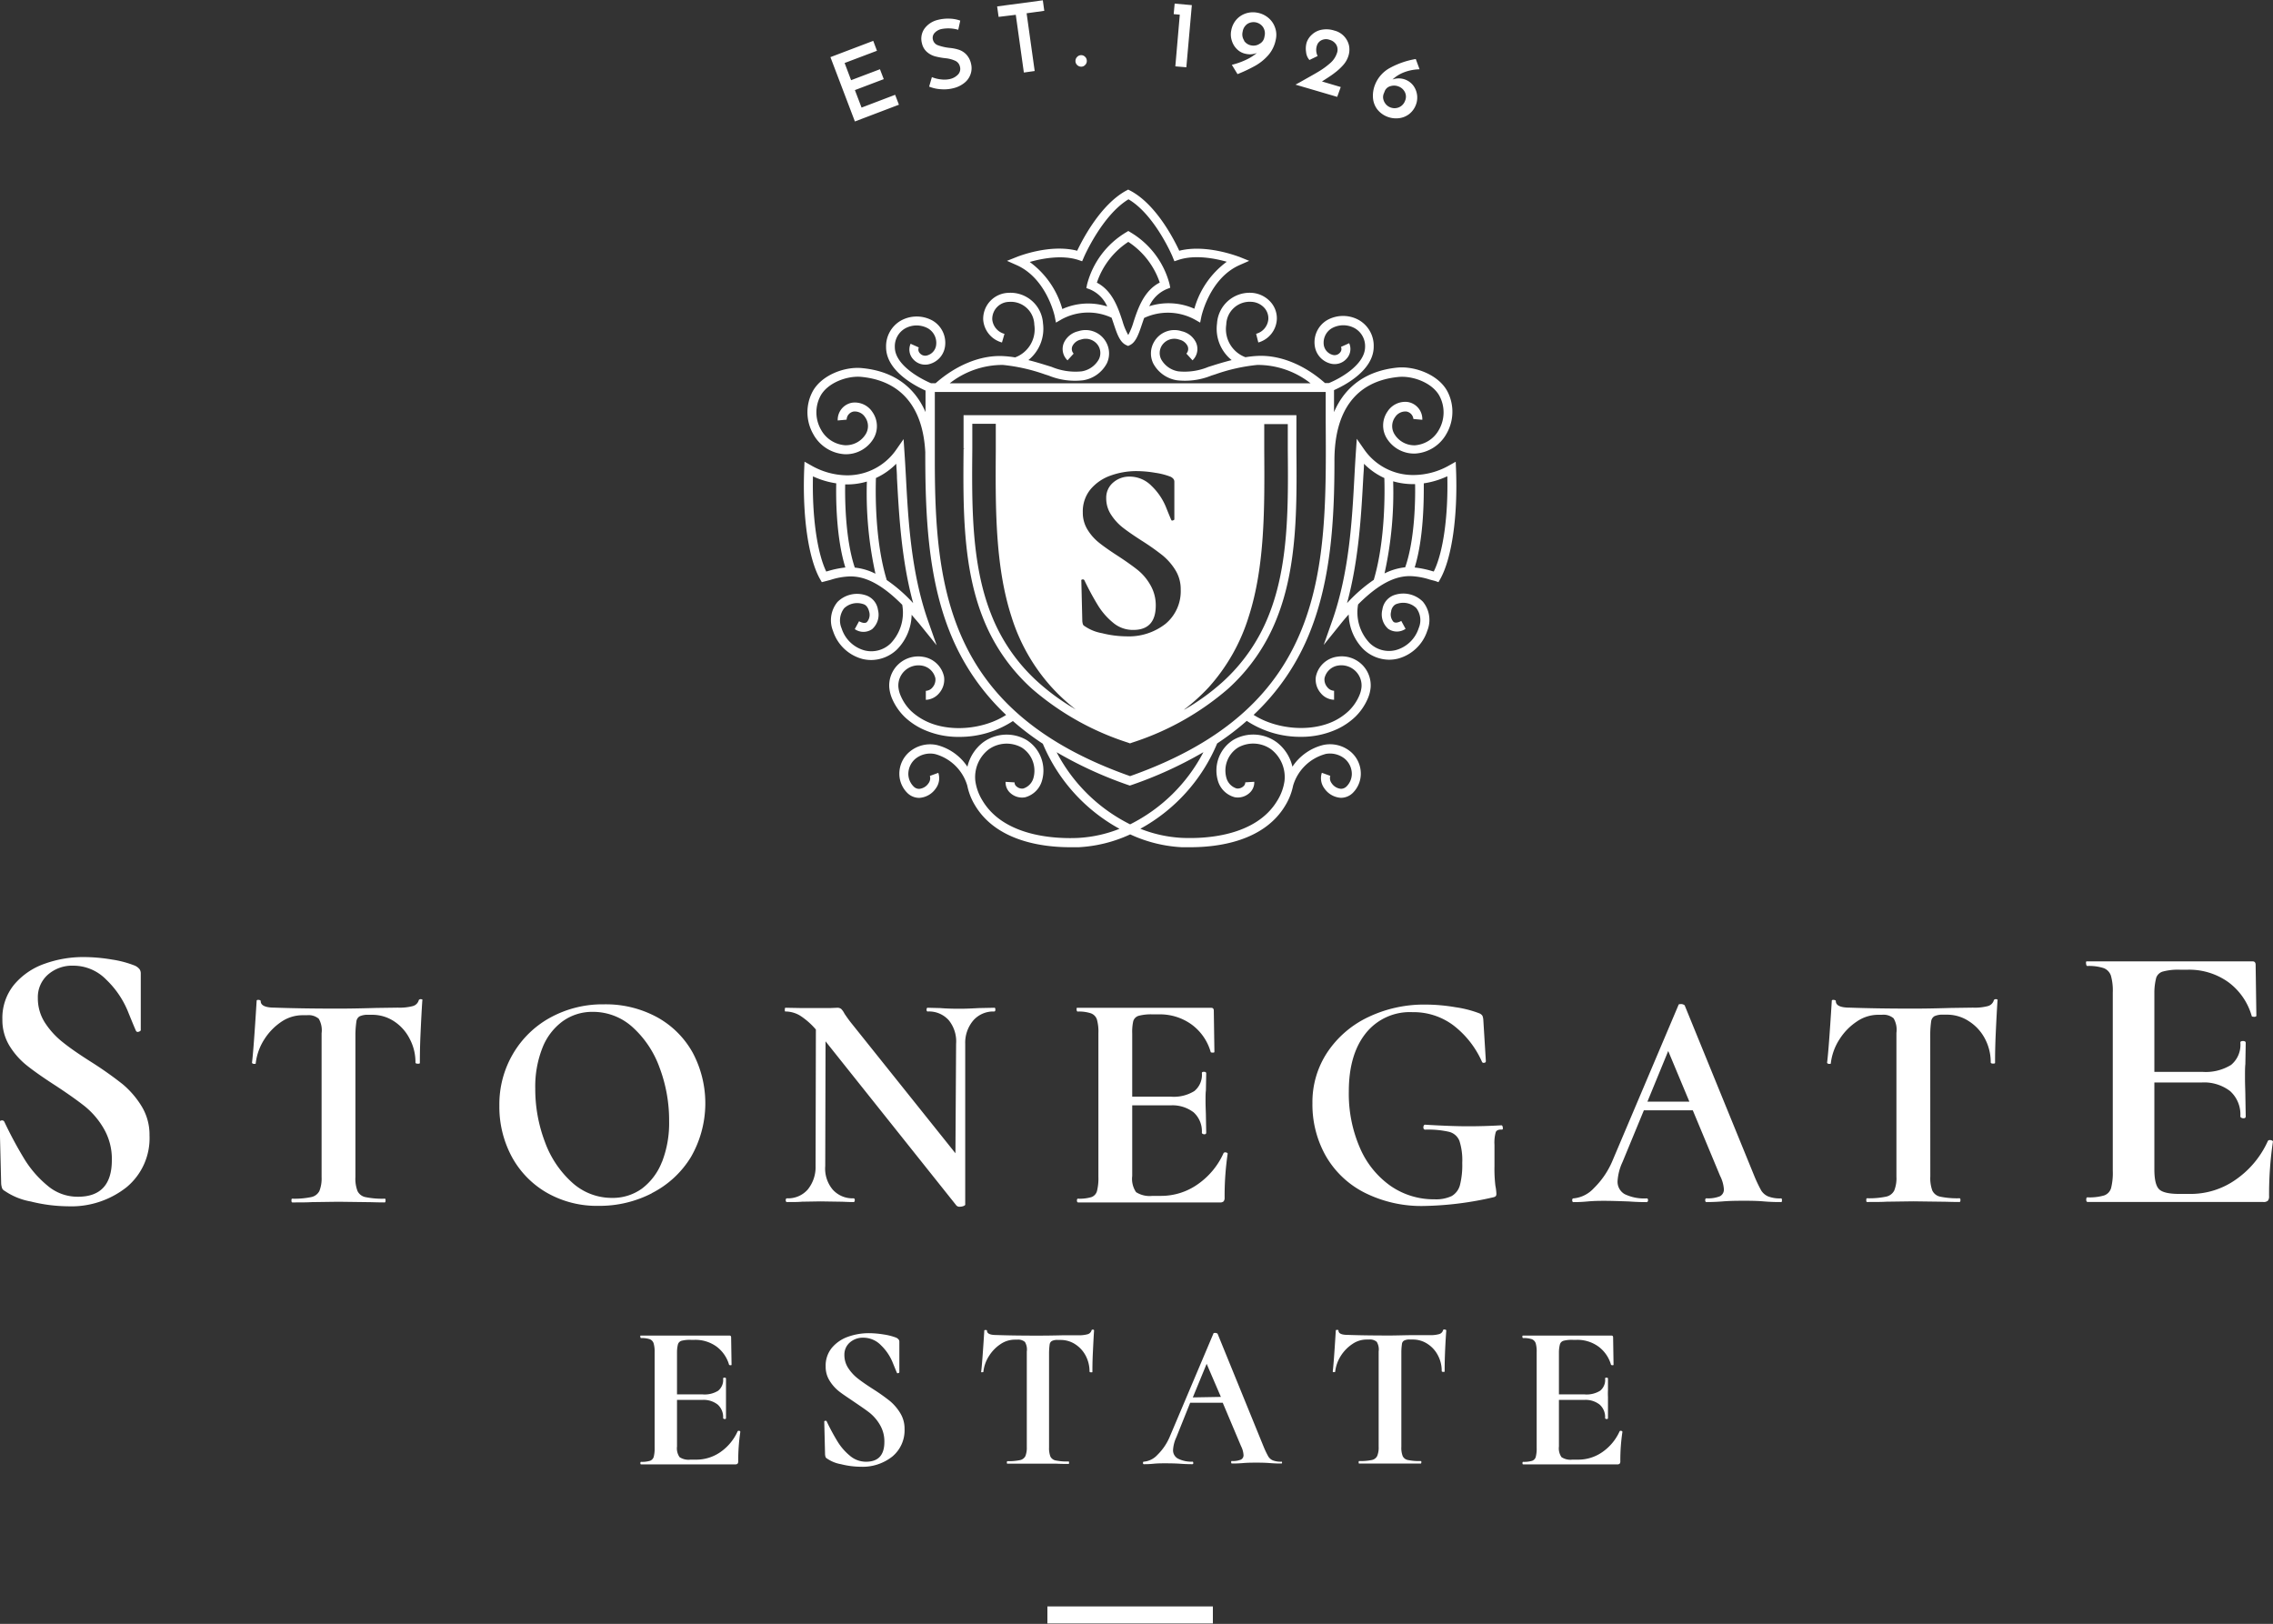 <?xml version="1.0" encoding="UTF-8"?> <svg xmlns="http://www.w3.org/2000/svg" viewBox="0 0 371.7 265.52"><rect x="0" y="0" width="371.7" height="265.52" fill="#333333" stroke="none"/><defs><style>.cls-1{fill:#fff;}</style></defs><title>Asset 2</title><g id="Layer_2" data-name="Layer 2"><g id="Layer_1-2" data-name="Layer 1"><path class="cls-1" d="M163.3,2.76l-.24-1.71,7.47-1,.24,1.72-2.89.4,1.32,9.44-1.77.25-1.32-9.44ZM147,17.12l-.62-1.62-5.49,2.09-1.09-2.86,4.72-1.79-.62-1.62-4.72,1.79-1.06-2.81,5.29-2-.61-1.62-7,2.66,4,10.52Zm72.25-2.89-3.07-.91c.88-.57,1.57-1,2.07-1.4a9.22,9.22,0,0,0,1.39-1.27,4.06,4.06,0,0,0,.88-1.56,3.35,3.35,0,0,0,.07-1.69A3.26,3.26,0,0,0,218.21,5a4.21,4.21,0,0,0-2.06-.14,3.15,3.15,0,0,0-1.6.79A3,3,0,0,0,213.66,7a3.59,3.59,0,0,0-.08,1.49,2.29,2.29,0,0,0,.55,1.32l1.34-.65a2.26,2.26,0,0,1-.12-1.7,1.46,1.46,0,0,1,.72-.87,1.68,1.68,0,0,1,1.35-.08,1.83,1.83,0,0,1,1.09.79,1.62,1.62,0,0,1,.12,1.38,3.69,3.69,0,0,1-1.08,1.62,12.67,12.67,0,0,1-2,1.45c-.75.45-1.75,1-3,1.71l-.7.38,6.82,2ZM151.61,8.52a3.38,3.38,0,0,0,1.29.69,11.71,11.71,0,0,0,1.72.31,5,5,0,0,1,1.59.42,1.36,1.36,0,0,1,.76.93,1.34,1.34,0,0,1-.31,1.32,2.61,2.61,0,0,1-1.31.73,4.15,4.15,0,0,1-1.47.06,5.17,5.17,0,0,1-1.49-.37l-.45,1.55a6,6,0,0,0,1.93.43,6.22,6.22,0,0,0,2-.16,4.56,4.56,0,0,0,1.86-.9,3.08,3.08,0,0,0,1-1.44,3,3,0,0,0,.06-1.68,3.23,3.23,0,0,0-.77-1.5,3,3,0,0,0-1.2-.77,7.07,7.07,0,0,0-1.55-.31,8.21,8.21,0,0,1-1.86-.42,1.27,1.27,0,0,1-.84-.88,1.19,1.19,0,0,1,.23-1.11A2.13,2.13,0,0,1,154,4.74a5.91,5.91,0,0,1,2.7.13l.33-1.5a5.69,5.69,0,0,0-1.7-.32,6.69,6.69,0,0,0-2,.21,3.78,3.78,0,0,0-2.18,1.46,2.87,2.87,0,0,0-.38,2.39A2.59,2.59,0,0,0,151.61,8.52ZM166.31,42c.23-.09,5.41-2.15,9.84-1,.88-1.86,3.83-7.54,8-9.82l.34-.18.35.18c4.2,2.21,7.13,7.94,8,9.82,4.43-1.12,9.6.94,9.83,1l1.61.65-1.59.7c-4.9,2.18-6.21,8.34-6.23,8.4l-.2,1-.88-.5a9.2,9.2,0,0,0-8.28-.26c-.13.36-.25.72-.37,1.07-.54,1.62-1,2.9-1.94,3.36l-.31.15-.31-.14c-1.05-.47-1.51-1.86-2.05-3.48-.11-.32-.22-.66-.34-1a9.08,9.08,0,0,0-8.22.29l-.88.51-.2-1c0-.06-1.33-6.22-6.23-8.4l-1.58-.7Zm23.35,4.22a12.9,12.9,0,0,0-5.15-6.67,12.81,12.81,0,0,0-5.14,6.67c2.54,1.3,3.48,4.14,4.18,6.26a10.43,10.43,0,0,0,.95,2.3,11,11,0,0,0,.88-2.19C186.1,50.41,187.08,47.51,189.66,46.2Zm-21.25-3.37a14.33,14.33,0,0,1,5.31,7.68,10.34,10.34,0,0,1,7.34-.42,5.34,5.34,0,0,0-2.82-2.79l-.59-.22.12-.61A14,14,0,0,1,184.13,38l.38-.23.38.23a13.94,13.94,0,0,1,6.36,8.44l.12.61-.58.22a5.45,5.45,0,0,0-2.85,2.8,10.42,10.42,0,0,1,7.37.41,14.3,14.3,0,0,1,5.3-7.68c-1.9-.54-5.21-1.2-7.91-.3l-.65.22-.26-.63c0-.07-2.95-7-7.25-9.5-4.32,2.61-7.28,9.43-7.31,9.51l-.27.62-.64-.22C173.61,41.63,170.31,42.29,168.41,42.83ZM237,76.09l1.05-.59.05,1.2c.31,7.71-.68,14.61-2.59,18l-.28.49L234.7,95l-.88-.23a11.59,11.59,0,0,0-3.23-.57c-1.76,0-4.45.55-8.5,4.63a7.28,7.28,0,0,0,1.87,6.3,4.52,4.52,0,0,0,4.29,1.17,5.43,5.43,0,0,0,3.75-3.6,3.27,3.27,0,0,0-.41-3.29,3.08,3.08,0,0,0-3.1-.69c-.73.18-1,1-1,1.27a1.79,1.79,0,0,0,.39,1.69c.35.26.88.06,1.27-.15l.7,1.29a2.49,2.49,0,0,1-2.84,0,3.15,3.15,0,0,1-.95-3.16,2.93,2.93,0,0,1,2.1-2.41,4.52,4.52,0,0,1,4.52,1.13,4.69,4.69,0,0,1,.72,4.76,6.92,6.92,0,0,1-4.78,4.55,6.08,6.08,0,0,1-1.46.18,6.16,6.16,0,0,1-4.19-1.7,8.35,8.35,0,0,1-2.42-5.7c-.46.51-.93,1.06-1.41,1.67l-2.68,3.32,1.41-4c2.78-7.93,3.24-16.53,3.61-23.44.08-1.48.16-2.88.25-4.19l.14-2.08,1.19,1.71a9.71,9.71,0,0,0,8.07,4.21A11.85,11.85,0,0,0,237,76.09Zm-10.63,2.07a11.21,11.21,0,0,1-3.32-2.33c0,.75-.08,1.53-.12,2.33-.33,6-.72,13.36-2.65,20.46a25.41,25.41,0,0,1,4.37-3.81C226.6,88.25,226.44,80,226.38,78.16Zm5,1h-.29a11.73,11.73,0,0,1-3.26-.46,61.16,61.16,0,0,1-1.41,15.06,9.82,9.82,0,0,1,3.38-1C231.43,88.09,231.45,81.31,231.41,79.18Zm5.27-1.27a13.76,13.76,0,0,1-3.81,1.14c0,2,.07,8.73-1.49,13.76a16,16,0,0,1,2.83.58l.29.08C236,90.36,236.83,84.43,236.68,77.91ZM224.52,16a4.87,4.87,0,0,1,.39-2.28,5.37,5.37,0,0,1,2.47-2.66,13.47,13.47,0,0,1,4.14-1.41l.62,1.68a7.57,7.57,0,0,0-2.56.5A5.89,5.89,0,0,0,227.71,13a3,3,0,0,1,3.41,1,3.31,3.31,0,0,1,.38,3.24,3.43,3.43,0,0,1-1.17,1.49,3.37,3.37,0,0,1-1.71.61,3.92,3.92,0,0,1-1.82-.28,3.82,3.82,0,0,1-1.59-1.2A3.51,3.51,0,0,1,224.52,16Zm1.67.11a1.9,1.9,0,0,0,.38.86,1.79,1.79,0,0,0,.77.58,1.85,1.85,0,0,0,1.42,0,1.82,1.82,0,0,0,1-1.05,1.68,1.68,0,0,0,0-1.39,1.9,1.9,0,0,0-1-.95,2,2,0,0,0-1.39-.07,1.38,1.38,0,0,0-.92.8l-.11.29A1.6,1.6,0,0,0,226.19,16.13ZM201.45,6.68A3.18,3.18,0,0,1,201.34,5a3.65,3.65,0,0,1,.87-1.82,3.55,3.55,0,0,1,1.56-1,3.74,3.74,0,0,1,1.85-.1,3.81,3.81,0,0,1,1.78.83,3.52,3.52,0,0,1,1.09,1.55,3.47,3.47,0,0,1,.14,2A5.42,5.42,0,0,1,207.42,9a8.18,8.18,0,0,1-2.15,1.75,24.23,24.23,0,0,1-2.9,1.37l-.93-1.52a12.32,12.32,0,0,0,2.36-.84,7.71,7.71,0,0,0,1.73-1.1,3,3,0,0,1-1.82.14,2.77,2.77,0,0,1-1.37-.7A3.23,3.23,0,0,1,201.45,6.68Zm2,0a1.78,1.78,0,0,0,1.2.75A1.82,1.82,0,0,0,206,7.15a1.52,1.52,0,0,0,.76-1.07l.06-.31a1.86,1.86,0,0,0-.3-1.37A1.89,1.89,0,0,0,204,3.9a1.87,1.87,0,0,0-.79,1.28A1.8,1.8,0,0,0,203.46,6.63ZM192.2,10.85,194,11,194.9.84,192.09.59l-.16,1.72,1,.09Zm-15.33.05a.85.85,0,0,0,.61-.31.87.87,0,0,0,.24-.69.89.89,0,0,0-.32-.65.87.87,0,0,0-.65-.23.91.91,0,0,0-.63.31.94.94,0,0,0-.25.69.9.9,0,0,0,.33.66A.94.94,0,0,0,176.87,10.9Zm59.37,206.49c-.12,0-.21,0-.25.08a.91.91,0,0,1-.64.67,5.27,5.27,0,0,1-1.61.17l-2.36,0c-1.53,0-2.91.06-4.15.06q-4.11,0-6.84-.1c-1,0-1.51-.23-1.51-.71,0,0,0-.07-.08-.1a.58.58,0,0,0-.19,0c-.11,0-.17,0-.17.1q-.33,5.43-.5,6.7s0,0,.05.09a.35.35,0,0,0,.18,0c.11,0,.17,0,.17-.07a6.13,6.13,0,0,1,.94-2.61,6.53,6.53,0,0,1,1.89-1.92,4.1,4.1,0,0,1,2.26-.72h.44a1.67,1.67,0,0,1,1.27.38,2.41,2.41,0,0,1,.31,1.57v15.6a3.51,3.51,0,0,1-.24,1.49,1.25,1.25,0,0,1-.89.66,9.28,9.28,0,0,1-2.07.17c-.05,0-.07.07-.07.2s0,.21.1.21c.9,0,1.6,0,2.09,0l2.9,0,3.06,0c.47,0,1.12,0,2,0,.06,0,.1-.07.1-.21s0-.2-.1-.2a9.18,9.18,0,0,1-2.09-.17,1.18,1.18,0,0,1-.86-.64,3.74,3.74,0,0,1-.22-1.51l0-15.53a9.6,9.6,0,0,1,.1-1.3.72.72,0,0,1,.35-.55,1.91,1.91,0,0,1,1-.17h.44a4.29,4.29,0,0,1,2.37.7,4.9,4.9,0,0,1,1.72,1.89,5.35,5.35,0,0,1,.62,2.56c0,.09.09.14.27.14s.21,0,.21-.11c0-.51,0-1.52.06-3s.14-2.74.21-3.72C236.42,217.45,236.37,217.4,236.24,217.39ZM134.1,94.69c-1.91-3.38-2.9-10.28-2.59-18l.05-1.2,1.05.59a12,12,0,0,0,5.89,1.64,9.71,9.71,0,0,0,8.07-4.21l1.19-1.71.14,2.08c.09,1.31.17,2.71.25,4.19.37,6.91.83,15.51,3.61,23.44l1.41,4-2.68-3.32c-.49-.61-1-1.15-1.41-1.67a8.35,8.35,0,0,1-2.42,5.7,6.16,6.16,0,0,1-4.19,1.7,6.08,6.08,0,0,1-1.46-.18,6.92,6.92,0,0,1-4.78-4.55,4.69,4.69,0,0,1,.72-4.76,4.52,4.52,0,0,1,4.52-1.13,2.93,2.93,0,0,1,2.1,2.41,3.15,3.15,0,0,1-.95,3.16,2.49,2.49,0,0,1-2.84,0l.7-1.29c.39.21.92.41,1.27.15a1.79,1.79,0,0,0,.39-1.69c-.06-.25-.28-1.09-1-1.27a3.08,3.08,0,0,0-3.1.69,3.27,3.27,0,0,0-.41,3.29,5.43,5.43,0,0,0,3.75,3.6,4.52,4.52,0,0,0,4.29-1.17,7.27,7.27,0,0,0,1.87-6.29c-4.05-4.09-6.74-4.64-8.5-4.64a11.24,11.24,0,0,0-3.23.57l-.88.23-.54.14Zm10.86.12a25.41,25.41,0,0,1,4.37,3.81c-1.93-7.1-2.32-14.42-2.65-20.46,0-.8-.08-1.58-.12-2.33a11.21,11.21,0,0,1-3.32,2.33C143.18,80,143,88.25,145,94.81Zm-5.17-2a9.5,9.5,0,0,1,3.37,1,61.08,61.08,0,0,1-1.4-15.07,11.37,11.37,0,0,1-3.26.47h-.29C138.17,81.31,138.19,88.09,139.79,92.83Zm-4.67.64.29-.08a16,16,0,0,1,2.83-.58c-1.56-5-1.54-11.71-1.49-13.76a13.76,13.76,0,0,1-3.81-1.14C132.79,84.44,133.62,90.36,135.12,93.47Zm36.16,172h27.06v-2.78H171.28Zm38.37-26.36c0,.14,0,.21-.1.21-.41,0-1,0-1.89-.07s-1.69-.07-2.25-.07-1.31,0-2.16.07-1.4.07-1.79.07c-.09,0-.13-.07-.13-.21s0-.2.13-.2a3.39,3.39,0,0,0,1.45-.22.79.79,0,0,0,.44-.79,3.73,3.73,0,0,0-.4-1.41l-3-7.11h-5.32L192.37,235a5.65,5.65,0,0,0-.54,2.06,1.54,1.54,0,0,0,.78,1.43A4.88,4.88,0,0,0,195,239c.09,0,.13.07.13.2s0,.21-.17.21c-.29,0-.93,0-1.92-.07s-2-.07-2.56-.07-1.16,0-1.88.07-1.15.07-1.55.07c-.09,0-.14-.07-.14-.21s.05-.2.14-.2a3.4,3.4,0,0,0,2.2-1.09,9.12,9.12,0,0,0,2.08-3.09l7.1-16.77c0-.07.08-.1.24-.1a.61.61,0,0,1,.44.13l7.54,18.5a14.33,14.33,0,0,0,.76,1.58,1.62,1.62,0,0,0,.72.62,3.48,3.48,0,0,0,1.42.22C209.62,239,209.65,239,209.65,239.16Zm-10-10.68L197.32,223l-2.26,5.49ZM245.51,184c-1.9.11-3.73.16-5.49.16s-4.2-.09-7-.26a.21.21,0,0,0-.18.13.57.57,0,0,0-.08.28c0,.27.11.4.31.4a15.18,15.18,0,0,1,3.91.36,2.46,2.46,0,0,1,1.68,1.48,10.38,10.38,0,0,1,.46,3.6,13.34,13.34,0,0,1-.38,3.64,2.94,2.94,0,0,1-1.35,1.78,6,6,0,0,1-2.8.53,12.39,12.39,0,0,1-7.19-2.19,14.65,14.65,0,0,1-5-6.19,22.15,22.15,0,0,1-1.83-9.26q0-6,2.74-9.47a9.2,9.2,0,0,1,7.67-3.49,10.85,10.85,0,0,1,6.71,2.17,15.31,15.31,0,0,1,4.68,6,.31.31,0,0,0,.35.1c.17,0,.26-.12.26-.26l-.41-6.66a2.3,2.3,0,0,0-.15-.76,1.12,1.12,0,0,0-.51-.4,18,18,0,0,0-3.91-1,29.37,29.37,0,0,0-4.88-.43,21.16,21.16,0,0,0-9.4,2.06,16.53,16.53,0,0,0-6.66,5.74,14.7,14.7,0,0,0-2.44,8.31A17.08,17.08,0,0,0,216.8,189a15.25,15.25,0,0,0,6.32,6,20.68,20.68,0,0,0,9.79,2.19,54.06,54.06,0,0,0,11.33-1.43.76.76,0,0,0,.38-.2.74.74,0,0,0,.08-.41,8.41,8.41,0,0,0-.16-1.27,22.86,22.86,0,0,1-.15-3.2V187.2a6.31,6.31,0,0,1,.21-2.09c.13-.3.47-.44,1-.41.14,0,.19-.11.15-.35S245.65,184,245.51,184Zm-28.79-60.7a7.58,7.58,0,0,0-5.26,5.16h0a10,10,0,0,1-1.25,3.2c-3.54,6-11.24,6.87-15.55,6.87-.53,0-1,0-1.42,0a22.85,22.85,0,0,1-8.42-2.1,22.85,22.85,0,0,1-8.42,2.1c-.41,0-.89,0-1.42,0-4.31,0-12-.9-15.55-6.87a10,10,0,0,1-1.25-3.2h0a7.58,7.58,0,0,0-5.26-5.16,3.85,3.85,0,0,0-3.21.76,3.26,3.26,0,0,0-1.17,2.6,2.94,2.94,0,0,0,.84,1.92,1.27,1.27,0,0,0,.93.41,2.05,2.05,0,0,0,1.53-.92,1.36,1.36,0,0,0,.22-1.2l1.38-.5a2.78,2.78,0,0,1-.39,2.52,3.53,3.53,0,0,1-2.7,1.57h-.07a2.76,2.76,0,0,1-1.91-.81,4.43,4.43,0,0,1-1.3-3,4.69,4.69,0,0,1,1.7-3.75,5.24,5.24,0,0,1,4.43-1.08,8.47,8.47,0,0,1,5,3.55,7,7,0,0,1,2.58-4,6.49,6.49,0,0,1,7.08-.38,5.9,5.9,0,0,1,2.55,6.6,3.92,3.92,0,0,1-2.79,2.78,2.84,2.84,0,0,1-2.35-.66,2.32,2.32,0,0,1-.83-1.87l1.47.09a.82.82,0,0,0,.33.67,1.35,1.35,0,0,0,1.1.33,2.51,2.51,0,0,0,1.67-1.77,4.48,4.48,0,0,0-1.92-4.92,5.05,5.05,0,0,0-5.43.31,5.73,5.73,0,0,0-2.16,5.18,8.25,8.25,0,0,0,1.15,3.15c3.57,6,12.13,6.29,15.65,6.13a21.42,21.42,0,0,0,6.77-1.49,28.38,28.38,0,0,1-12.54-13.91,44.17,44.17,0,0,1-4.89-3.71,15.89,15.89,0,0,1-8.79,2.59,13.81,13.81,0,0,1-6.11-1.33,11.18,11.18,0,0,1-2.79-1.92,9.38,9.38,0,0,1-2-2.85,6.12,6.12,0,0,1-.53-2,4.75,4.75,0,0,1,5.48-5,4.15,4.15,0,0,1,3.48,3.28,3.37,3.37,0,0,1-.79,2.66,3,3,0,0,1-2.19,1.1l0-1.47a1.5,1.5,0,0,0,1.1-.57,1.94,1.94,0,0,0,.46-1.5,2.71,2.71,0,0,0-2.25-2.06,3.3,3.3,0,0,0-3.8,3.48,4.63,4.63,0,0,0,.42,1.55,7.62,7.62,0,0,0,1.64,2.38,9.82,9.82,0,0,0,2.42,1.66c3.79,1.87,9.38,1.42,13.14-1a37.66,37.66,0,0,1-9.28-13.73c-3.52-8.92-3.95-19.11-3.94-29.23-.38-7.41-4-11.66-10.39-12.31-2.4-.25-5.71,1-6.81,3.23a5.72,5.72,0,0,0,.16,5.42,4.88,4.88,0,0,0,3.91,2.52A3.8,3.8,0,0,0,141.56,71a2.5,2.5,0,0,0-.09-2.78,2,2,0,0,0-1.87-.93,1.38,1.38,0,0,0-1.15,1.33l-1.46.13a2.84,2.84,0,0,1,2.39-2.91,3.44,3.44,0,0,1,3.31,1.57,4,4,0,0,1,.14,4.33,5.26,5.26,0,0,1-4.71,2.53A6.28,6.28,0,0,1,133,71a7.22,7.22,0,0,1-.21-6.8c1.42-2.87,5.4-4.33,8.28-4,5,.5,8.46,3,10.28,7.18,0-1.17,0-2.35,0-3.52-1.68-.75-6.45-3.21-6.45-7.1a4.84,4.84,0,0,1,2.39-4.32,5.34,5.34,0,0,1,5.24,0,4.2,4.2,0,0,1,2,4.26,3.47,3.47,0,0,1-2.4,2.79,2.61,2.61,0,0,1-2.82-.78,2.32,2.32,0,0,1-.4-2.5l1.34.6a.86.86,0,0,0,.16.93,1.15,1.15,0,0,0,1.29.35,2,2,0,0,0,1.37-1.56,2.74,2.74,0,0,0-1.29-2.82,3.86,3.86,0,0,0-3.78,0,3.37,3.37,0,0,0-1.67,3.05c0,2.78,3.8,5,5.91,5.9H153c3.4-3,7.43-4.64,11.11-4.43a16.81,16.81,0,0,1,1.89.21,4.9,4.9,0,0,0,3.14-5.34A3.84,3.84,0,0,0,165,49.36a2.8,2.8,0,0,0-2.74,2.83,2.7,2.7,0,0,0,2,2.4L163.85,56a4.17,4.17,0,0,1-3.07-3.75,4.26,4.26,0,0,1,4.13-4.37,5.33,5.33,0,0,1,5.65,5,6.58,6.58,0,0,1-2.39,6c1.07.27,2.12.59,3.16.91l.64.2a10.09,10.09,0,0,0,4.92.73,3.93,3.93,0,0,0,2.82-2,2.29,2.29,0,0,0-.11-2.19,2.43,2.43,0,0,0-2.86-1,2,2,0,0,0-1.34,1,1.13,1.13,0,0,0,.17,1.29l-1,1.1a2.56,2.56,0,0,1-.53-3,3.42,3.42,0,0,1,2.29-1.76,3.83,3.83,0,0,1,4.53,1.75,3.76,3.76,0,0,1,.13,3.52,5.33,5.33,0,0,1-3.87,2.75,11.38,11.38,0,0,1-5.64-.77l-.63-.2A29.34,29.34,0,0,0,164,59.67a14,14,0,0,0-8.69,3h59a14,14,0,0,0-8.69-3,29.34,29.34,0,0,0-6.89,1.54l-.63.2a11.5,11.5,0,0,1-5.64.77,5.33,5.33,0,0,1-3.87-2.75,3.73,3.73,0,0,1,.13-3.52,3.83,3.83,0,0,1,4.53-1.75,3.42,3.42,0,0,1,2.29,1.76,2.56,2.56,0,0,1-.53,3l-1-1.1a1.15,1.15,0,0,0,.17-1.29,2,2,0,0,0-1.34-1,2.42,2.42,0,0,0-2.86,1,2.29,2.29,0,0,0-.11,2.19,3.93,3.93,0,0,0,2.82,2,10.11,10.11,0,0,0,4.92-.73l.64-.2c1-.32,2.09-.64,3.16-.91a6.58,6.58,0,0,1-2.39-6,5.34,5.34,0,0,1,5.65-5,4.52,4.52,0,0,1,2.94,1.32,4,4,0,0,1,1.19,3A4.17,4.17,0,0,1,205.77,56l-.36-1.42a2.7,2.7,0,0,0,2-2.4,2.55,2.55,0,0,0-.76-1.95,3.06,3.06,0,0,0-2-.88,3.84,3.84,0,0,0-4.12,3.72,4.9,4.9,0,0,0,3.14,5.34,16.81,16.81,0,0,1,1.89-.21c3.68-.21,7.71,1.41,11.11,4.43h.65c2.11-.86,5.9-3.12,5.91-5.9a3.37,3.37,0,0,0-1.67-3.05,3.86,3.86,0,0,0-3.78,0,2.74,2.74,0,0,0-1.29,2.82A2,2,0,0,0,217.84,58a1.15,1.15,0,0,0,1.29-.35.86.86,0,0,0,.16-.93l1.34-.6a2.32,2.32,0,0,1-.4,2.5,2.61,2.61,0,0,1-2.82.78,3.47,3.47,0,0,1-2.4-2.79,4.2,4.2,0,0,1,2-4.26,5.32,5.32,0,0,1,5.24,0,4.84,4.84,0,0,1,2.39,4.32c0,3.93-4.86,6.4-6.49,7.12,0,1.2,0,2.4,0,3.6,1.81-4.24,5.32-6.77,10.33-7.28,2.88-.29,6.86,1.17,8.27,4a7.19,7.19,0,0,1-.2,6.8,6.28,6.28,0,0,1-5.09,3.25,5.26,5.26,0,0,1-4.71-2.53,4,4,0,0,1,.14-4.33,3.44,3.44,0,0,1,3.31-1.57,2.84,2.84,0,0,1,2.39,2.91l-1.46-.13A1.38,1.38,0,0,0,230,67.29a2,2,0,0,0-1.87.93,2.5,2.5,0,0,0-.09,2.78,3.81,3.81,0,0,0,3.35,1.81,4.88,4.88,0,0,0,3.91-2.52,5.72,5.72,0,0,0,.16-5.42c-1.1-2.24-4.41-3.48-6.81-3.23-6.87.69-10.48,5.48-10.43,13.84h0c0,9.61-.59,19.23-3.94,27.7A37.5,37.5,0,0,1,205,116.89c3.76,2.4,9.37,2.86,13.17,1a9.6,9.6,0,0,0,2.41-1.67,7.66,7.66,0,0,0,1.65-2.37,4.63,4.63,0,0,0,.42-1.55,3.31,3.31,0,0,0-3.8-3.48,2.7,2.7,0,0,0-2.25,2.06,1.91,1.91,0,0,0,.46,1.49,1.5,1.5,0,0,0,1.1.58l0,1.47a2.93,2.93,0,0,1-2.19-1.1,3.37,3.37,0,0,1-.79-2.66,4.13,4.13,0,0,1,3.47-3.28,4.74,4.74,0,0,1,5.49,5,5.91,5.91,0,0,1-.54,2,9.18,9.18,0,0,1-2,2.85,11.18,11.18,0,0,1-2.79,1.92,14,14,0,0,1-6.11,1.33,15.93,15.93,0,0,1-8.82-2.61,44.33,44.33,0,0,1-4.84,3.69,28.41,28.41,0,0,1-12.56,13.95,21.36,21.36,0,0,0,6.77,1.49c3.52.16,12.08-.11,15.65-6.13a8.25,8.25,0,0,0,1.15-3.15,5.73,5.73,0,0,0-2.16-5.18,5.05,5.05,0,0,0-5.43-.31,4.46,4.46,0,0,0-1.92,4.92,2.51,2.51,0,0,0,1.67,1.77,1.36,1.36,0,0,0,1.1-.33.85.85,0,0,0,.33-.67l1.47-.09a2.32,2.32,0,0,1-.83,1.87,2.84,2.84,0,0,1-2.35.66,3.9,3.9,0,0,1-2.79-2.78,5.9,5.9,0,0,1,2.55-6.6,6.49,6.49,0,0,1,7.08.38,7,7,0,0,1,2.58,4,8.47,8.47,0,0,1,5.05-3.55,5.27,5.27,0,0,1,4.44,1.08,4.71,4.71,0,0,1,1.69,3.75,4.43,4.43,0,0,1-1.3,3,2.76,2.76,0,0,1-1.91.81h-.07a3.53,3.53,0,0,1-2.7-1.57,2.78,2.78,0,0,1-.39-2.52l1.38.5a1.36,1.36,0,0,0,.22,1.2,2.05,2.05,0,0,0,1.53.92,1.32,1.32,0,0,0,.93-.41,2.94,2.94,0,0,0,.84-1.92,3.26,3.26,0,0,0-1.17-2.6A3.85,3.85,0,0,0,216.72,123.29Zm-31.93,3.61c32.33-11.4,32.15-34,32-58,0-1.58,0-3.2,0-4.82H152.87c0,1.62,0,3.24,0,4.82s0,3.34,0,5c0,.51,0,1,0,1.57h0C152.88,96.94,155.42,116.55,184.79,126.9Zm0,7.89a27.24,27.24,0,0,0,12-11.81A65.73,65.73,0,0,1,185,128.37l-.24.08-.24-.08A65.75,65.75,0,0,1,172.79,123,27.27,27.27,0,0,0,184.81,134.79ZM265.23,234a.53.53,0,0,0-.2-.05.21.21,0,0,0-.17.07,8.26,8.26,0,0,1-2.8,3.39,6.88,6.88,0,0,1-4,1.26h-.94a2.68,2.68,0,0,1-1.77-.41,2.53,2.53,0,0,1-.42-1.75v-7.61h4.15a3.72,3.72,0,0,1,2.5.76,2.71,2.71,0,0,1,.9,2.2.12.12,0,0,0,.08.12.41.41,0,0,0,.19.05c.13,0,.2-.05.2-.17l0-1.82c0-.35,0-.89,0-1.61a11.37,11.37,0,0,1,0-1.15l0-1.85c0-.11-.08-.17-.24-.17s-.23.05-.23.14a2.28,2.28,0,0,1-.81,2,4.19,4.19,0,0,1-2.53.6h-4.21v-6.86a5.22,5.22,0,0,1,.17-1.35.87.87,0,0,1,.59-.56,5.26,5.26,0,0,1,1.5-.15h.64a5.85,5.85,0,0,1,3.55,1.09,5.62,5.62,0,0,1,2.07,3s.1.06.22.06.19,0,.19-.1l-.07-4.45q0-.3-.27-.3H249s-.06.07-.05.2.05.21.12.21a4.25,4.25,0,0,1,1.42.18,1.1,1.1,0,0,1,.64.66,4.87,4.87,0,0,1,.16,1.48v15.6a5.44,5.44,0,0,1-.15,1.51.94.94,0,0,1-.6.64,4.73,4.73,0,0,1-1.47.17c-.07,0-.1.07-.1.2s0,.21.13.21h15.36a.53.53,0,0,0,.41-.12.59.59,0,0,0,.1-.39,30.79,30.79,0,0,1,.34-4.78S265.3,234,265.23,234ZM371.56,186.5a.85.85,0,0,0-.38-.09.4.4,0,0,0-.31.13,15.32,15.32,0,0,1-5.23,6.32,12.78,12.78,0,0,1-7.49,2.36h-1.76q-2.52,0-3.3-.75c-.53-.51-.79-1.6-.79-3.27V177H360a7,7,0,0,1,4.69,1.41,5.13,5.13,0,0,1,1.67,4.13c0,.08.05.15.16.22a.67.67,0,0,0,.34.09c.26,0,.38-.1.38-.31l-.06-3.4c0-.67-.06-1.68-.06-3,0-.92,0-1.64.06-2.14l.06-3.47c0-.21-.15-.31-.44-.31s-.44.08-.44.25a4.25,4.25,0,0,1-1.51,3.65,7.87,7.87,0,0,1-4.72,1.14H352.3V162.36a9.77,9.77,0,0,1,.31-2.51,1.61,1.61,0,0,1,1.11-1,9.65,9.65,0,0,1,2.8-.29h1.19a11,11,0,0,1,6.64,2,10.39,10.39,0,0,1,3.87,5.57c0,.08.18.13.41.13s.35-.07.35-.19l-.12-8.31q0-.57-.51-.57H341.22c-.08,0-.12.13-.09.38s.09.38.22.38a7.69,7.69,0,0,1,2.64.34,2,2,0,0,1,1.2,1.23,8.93,8.93,0,0,1,.31,2.77v29.15a10.12,10.12,0,0,1-.28,2.83,1.8,1.8,0,0,1-1.14,1.2,8.55,8.55,0,0,1-2.73.31c-.13,0-.19.13-.19.38s.08.38.25.38h28.7a1,1,0,0,0,.76-.22,1.1,1.1,0,0,0,.19-.73,59,59,0,0,1,.63-8.94S371.69,186.57,371.56,186.5Zm-45.11-23.12a.42.42,0,0,0-.39.13,1.38,1.38,0,0,1-1,1,8.43,8.43,0,0,1-2.44.25l-3.56.05c-2.3.07-4.39.11-6.25.11-4.13,0-7.57-.06-10.32-.16-1.52,0-2.28-.35-2.28-1.07a.18.18,0,0,0-.13-.15.87.87,0,0,0-.28-.05c-.17,0-.25.05-.25.15q-.51,8.19-.77,10.12s0,.07.08.12a.46.46,0,0,0,.28.08c.17,0,.25,0,.25-.1a9.15,9.15,0,0,1,1.43-3.94,9.71,9.71,0,0,1,2.84-2.9,6.16,6.16,0,0,1,3.41-1.09h.66a2.54,2.54,0,0,1,1.93.58,3.71,3.71,0,0,1,.46,2.37v23.53a5.37,5.37,0,0,1-.36,2.26,1.93,1.93,0,0,1-1.35,1,13.65,13.65,0,0,1-3.12.26c-.07,0-.1.1-.1.3s0,.31.15.31c1.35,0,2.41,0,3.15-.05l4.37-.06,4.63.06c.71,0,1.69.05,2.94.05.11,0,.16-.11.16-.31s-.05-.3-.16-.3a13.71,13.71,0,0,1-3.15-.26,1.84,1.84,0,0,1-1.29-1,5.85,5.85,0,0,1-.33-2.29L315.65,169a15.41,15.41,0,0,1,.15-2,1.16,1.16,0,0,1,.53-.84,3.16,3.16,0,0,1,1.45-.25h.66A6.47,6.47,0,0,1,322,167a7.52,7.52,0,0,1,2.6,2.85,8.19,8.19,0,0,1,.94,3.86c0,.13.13.2.4.2s.31-.05.31-.15c0-.78,0-2.3.1-4.55s.2-4.13.3-5.62C326.71,163.48,326.63,163.4,326.45,163.38ZM291.4,196.24c0,.2,0,.31-.15.31-.61,0-1.56,0-2.85-.11s-2.55-.1-3.4-.1-2,0-3.25.1-2.12.11-2.7.11c-.13,0-.2-.11-.2-.31s.07-.3.2-.3a5.26,5.26,0,0,0,2.19-.33,1.22,1.22,0,0,0,.66-1.2,5.65,5.65,0,0,0-.61-2.13l-4.47-10.73h-8L265.33,190a8.58,8.58,0,0,0-.81,3.1,2.33,2.33,0,0,0,1.17,2.16,7.3,7.3,0,0,0,3.6.69q.21,0,.21.3c0,.2-.09.31-.26.31-.44,0-1.4,0-2.89-.11-1.7-.06-3-.1-3.87-.1s-1.76,0-2.84.1-1.73.11-2.34.11c-.13,0-.2-.11-.2-.31s.07-.3.2-.3a5.14,5.14,0,0,0,3.33-1.66,13.69,13.69,0,0,0,3.12-4.65l10.73-25.31c0-.1.12-.15.35-.15a.91.91,0,0,1,.66.2l11.39,27.91a22.9,22.9,0,0,0,1.14,2.39,2.55,2.55,0,0,0,1.1.94,5.26,5.26,0,0,0,2.13.33Q291.4,195.94,291.4,196.24Zm-15.14-16.11-3.46-8.28-3.4,8.28Zm-91.11-58.71-.36.13-.36-.13a44.86,44.86,0,0,1-15.64-8.77A30.59,30.59,0,0,1,160.73,101c-3.32-8.4-3.24-18.15-3.16-27.57l.21-.06h-.21c0-1.44,0-2.92,0-4.38V67.89H212V69c0,1.37,0,2.77,0,4.13v.3c.08,9.42.16,19.17-3.17,27.58a30.48,30.48,0,0,1-8.06,11.66A44.9,44.9,0,0,1,185.15,121.42Zm8.52-5.38a36.91,36.91,0,0,0,6.16-4.44,29.12,29.12,0,0,0,7.7-11.13c3.22-8.14,3.14-17.74,3.06-27V72.34c0-1,0-2,0-3h-3.85c0,1.38,0,2.79,0,4.16v.1c.06,9.34.13,19-2.56,27.29a30.88,30.88,0,0,1-6.51,11.48A32.06,32.06,0,0,1,193.67,116ZM158.76,73.35ZM175.91,116a31.46,31.46,0,0,1-4-3.7,30.88,30.88,0,0,1-6.51-11.48c-2.69-8.3-2.62-18-2.56-27.29v0c0-1.39,0-2.83,0-4.24H159c0,1.35,0,2.71,0,4v.07c-.08,9.29-.16,18.9,3.07,27.05a29.1,29.1,0,0,0,7.69,11.13A36.6,36.6,0,0,0,175.91,116ZM190.6,102a6.93,6.93,0,0,0,2.48-5.61,5.9,5.9,0,0,0-.88-3.19,9.7,9.7,0,0,0-2.1-2.4,39.31,39.31,0,0,0-3.36-2.37c-1.31-.84-2.34-1.55-3.11-2.15a8.61,8.61,0,0,1-1.93-2.11,4.82,4.82,0,0,1-.8-2.71A3.23,3.23,0,0,1,182,78.93a4,4,0,0,1,2.75-1,5,5,0,0,1,3.56,1.52,10.09,10.09,0,0,1,2.34,3.42c.51,1.27.81,2,.89,2.15s.16.1.3.06.2-.1.2-.19V78.79a.78.78,0,0,0-.12-.44,1.37,1.37,0,0,0-.5-.4,11.33,11.33,0,0,0-2.48-.64,18.54,18.54,0,0,0-3.07-.28,12.48,12.48,0,0,0-4.25.73A7.56,7.56,0,0,0,178.34,80a5.66,5.66,0,0,0-1.27,3.77,5.23,5.23,0,0,0,.77,2.83,8.16,8.16,0,0,0,1.9,2.15c.75.6,1.75,1.3,3,2.11s2.45,1.66,3.27,2.31a8.52,8.52,0,0,1,2.08,2.44A6.56,6.56,0,0,1,189,99c0,2.66-1.22,4-3.67,4A5,5,0,0,1,182,101.8a11.34,11.34,0,0,1-2.48-2.86,44.38,44.38,0,0,1-2.19-4.06.27.27,0,0,0-.31-.13c-.16,0-.22.1-.19.21l.16,6.63a2.22,2.22,0,0,0,.11.52.58.58,0,0,0,.27.27,7.19,7.19,0,0,0,2.83,1.15,16.79,16.79,0,0,0,4,.52A9.72,9.72,0,0,0,190.6,102Zm-84,93.11a18.65,18.65,0,0,1-8.66,2.06A16.47,16.47,0,0,1,89.38,195a15.07,15.07,0,0,1-5.72-5.92,17.25,17.25,0,0,1-2-8.31,16.29,16.29,0,0,1,2.22-8.44A15.89,15.89,0,0,1,90,166.38a17.78,17.78,0,0,1,8.77-2.16,17.53,17.53,0,0,1,8.69,2.11,14.82,14.82,0,0,1,5.82,5.8,17.61,17.61,0,0,1-.3,17.07A15.91,15.91,0,0,1,106.58,195.1Zm1.66-5.13a17.47,17.47,0,0,0,1.16-6.64,24.39,24.39,0,0,0-1.57-8.79,16.38,16.38,0,0,0-4.42-6.61,9.61,9.61,0,0,0-6.51-2.49A8.25,8.25,0,0,0,92,167a9.8,9.8,0,0,0-3.3,4.34,17.22,17.22,0,0,0-1.17,6.63,24.32,24.32,0,0,0,1.57,8.72,16.48,16.48,0,0,0,4.45,6.66,9.63,9.63,0,0,0,6.53,2.52,8.16,8.16,0,0,0,4.91-1.53A10,10,0,0,0,108.24,190ZM121,234a.46.46,0,0,0-.2-.05.22.22,0,0,0-.17.07,8.23,8.23,0,0,1-2.79,3.39,6.91,6.91,0,0,1-4,1.26h-.95a2.66,2.66,0,0,1-1.76-.41,2.53,2.53,0,0,1-.42-1.75v-7.61h4.14a3.75,3.75,0,0,1,2.51.76,2.73,2.73,0,0,1,.89,2.2.14.14,0,0,0,.09.12.35.35,0,0,0,.18.05c.14,0,.2-.05.2-.17l0-1.82c0-.35,0-.89,0-1.61,0-.5,0-.88,0-1.15l0-1.85c0-.11-.08-.17-.23-.17s-.24.05-.24.14a2.28,2.28,0,0,1-.81,2,4.18,4.18,0,0,1-2.52.6h-4.21v-6.86a5.32,5.32,0,0,1,.16-1.35.87.87,0,0,1,.59-.56,5.36,5.36,0,0,1,1.5-.15h.64a5.88,5.88,0,0,1,3.56,1.09,5.68,5.68,0,0,1,2.07,3s.09.06.22.06.18,0,.18-.1l-.07-4.45q0-.3-.27-.3H104.76c-.05,0-.07.07-.05.2s.05.21.12.21a4.18,4.18,0,0,1,1.41.18,1.07,1.07,0,0,1,.64.66,4.8,4.8,0,0,1,.17,1.48v15.6a5.44,5.44,0,0,1-.15,1.51,1,1,0,0,1-.61.64,4.61,4.61,0,0,1-1.46.17c-.07,0-.11.07-.11.2s0,.21.14.21h15.36a.52.52,0,0,0,.4-.12.59.59,0,0,0,.1-.39,32.08,32.08,0,0,1,.34-4.78S121.06,234,121,234Zm24.51-4.93a31.77,31.77,0,0,0-2.71-1.92c-1.06-.68-1.89-1.25-2.51-1.74a7,7,0,0,1-1.57-1.7,3.88,3.88,0,0,1-.64-2.19,2.61,2.61,0,0,1,.88-2,3.21,3.21,0,0,1,2.22-.79,4,4,0,0,1,2.88,1.23,8.2,8.2,0,0,1,1.89,2.76c.41,1,.65,1.6.72,1.74s.12.08.24.05.16-.08.16-.15v-4.95a.61.61,0,0,0-.1-.36,1.19,1.19,0,0,0-.4-.32,9.52,9.52,0,0,0-2-.52,15.5,15.5,0,0,0-2.47-.22,10.07,10.07,0,0,0-3.44.59,6.06,6.06,0,0,0-2.64,1.82,4.58,4.58,0,0,0-1,3.05,4.24,4.24,0,0,0,.63,2.29,6.7,6.7,0,0,0,1.53,1.74c.6.48,1.41,1,2.42,1.69s2,1.35,2.65,1.87a7.16,7.16,0,0,1,1.68,2,5.33,5.33,0,0,1,.69,2.73q0,3.24-3,3.24a4.05,4.05,0,0,1-2.66-1,9.29,9.29,0,0,1-2-2.31,35.66,35.66,0,0,1-1.77-3.28c0-.09-.12-.12-.25-.1s-.17.08-.15.17l.13,5.35a2.35,2.35,0,0,0,.09.42.51.51,0,0,0,.22.22,5.71,5.71,0,0,0,2.29.93,13.58,13.58,0,0,0,3.23.42,7.81,7.81,0,0,0,5.17-1.67,5.57,5.57,0,0,0,2-4.53,4.81,4.81,0,0,0-.71-2.58A7.89,7.89,0,0,0,145.5,229.06ZM68.87,163.38a.41.41,0,0,0-.38.13,1.38,1.38,0,0,1-1,1,8.43,8.43,0,0,1-2.44.25l-3.56.05c-2.3.07-4.39.11-6.25.11-4.14,0-7.57-.06-10.32-.16-1.52,0-2.29-.35-2.29-1.07a.17.17,0,0,0-.12-.15.87.87,0,0,0-.28-.05c-.17,0-.26.05-.26.15q-.51,8.19-.76,10.12s0,.07.08.12a.44.44,0,0,0,.28.08c.17,0,.25,0,.25-.1a9.14,9.14,0,0,1,1.42-3.94,9.74,9.74,0,0,1,2.85-2.9A6.16,6.16,0,0,1,49.54,166h.66a2.55,2.55,0,0,1,1.93.58,3.77,3.77,0,0,1,.46,2.37v23.53a5.54,5.54,0,0,1-.36,2.26,1.93,1.93,0,0,1-1.35,1,13.65,13.65,0,0,1-3.12.26c-.07,0-.1.1-.1.3s.05.31.15.31c1.35,0,2.4,0,3.15-.05l4.37-.06,4.62.06c.72,0,1.7.05,2.95.05.1,0,.15-.11.15-.31s0-.3-.15-.3a13.6,13.6,0,0,1-3.15-.26,1.84,1.84,0,0,1-1.29-1,5.63,5.63,0,0,1-.34-2.29l0-23.43a17,17,0,0,1,.16-2,1.13,1.13,0,0,1,.53-.84,3.16,3.16,0,0,1,1.45-.25h.66A6.47,6.47,0,0,1,64.45,167,7.42,7.42,0,0,1,67,169.87a8.07,8.07,0,0,1,.94,3.86c0,.13.14.2.41.2s.31-.05.31-.15c0-.78,0-2.3.1-4.55s.2-4.13.3-5.62C69.13,163.48,69.06,163.4,68.87,163.38Zm105.85,76c.07,0,.1-.07.1-.21s0-.2-.1-.2a9.3,9.3,0,0,1-2.09-.17,1.22,1.22,0,0,1-.86-.64,3.93,3.93,0,0,1-.22-1.51l0-15.53a11.64,11.64,0,0,1,.1-1.3.76.76,0,0,1,.36-.55,1.89,1.89,0,0,1,1-.17h.44a4.3,4.3,0,0,1,2.38.7,5,5,0,0,1,1.72,1.89,5.47,5.47,0,0,1,.62,2.56c0,.09.09.14.27.14s.2,0,.2-.11c0-.51,0-1.52.07-3s.13-2.74.2-3.72q0-.14-.15-.15c-.13,0-.21,0-.25.08a.92.92,0,0,1-.64.67,5.35,5.35,0,0,1-1.62.17l-2.36,0q-2.3.06-4.14.06-4.11,0-6.84-.1c-1,0-1.51-.23-1.51-.71,0,0,0-.07-.09-.1a.57.57,0,0,0-.18,0c-.12,0-.17,0-.17.1q-.34,5.43-.51,6.7s0,0,0,.09a.41.41,0,0,0,.19,0c.11,0,.17,0,.17-.07a6,6,0,0,1,.94-2.61,6.38,6.38,0,0,1,1.88-1.92,4.15,4.15,0,0,1,2.26-.72h.44a1.68,1.68,0,0,1,1.28.38,2.42,2.42,0,0,1,.3,1.57v15.6a3.7,3.7,0,0,1-.23,1.49,1.27,1.27,0,0,1-.9.66,9.16,9.16,0,0,1-2.07.17s-.06.07-.06.2,0,.21.1.21c.89,0,1.59,0,2.09,0l2.89,0,3.07,0C173.24,239.35,173.89,239.37,174.72,239.37Zm10.61-72.45a1.32,1.32,0,0,1,.89-.84,8,8,0,0,1,2.27-.23h1a8.84,8.84,0,0,1,5.36,1.65,8.43,8.43,0,0,1,3.13,4.5c0,.07.14.1.33.1s.28,0,.28-.15l-.1-6.71c0-.3-.14-.46-.41-.46H176.13c-.06,0-.09.1-.07.31s.07.3.18.3a6.27,6.27,0,0,1,2.13.28,1.61,1.61,0,0,1,1,1,7.23,7.23,0,0,1,.25,2.24v23.53a8.33,8.33,0,0,1-.23,2.29,1.45,1.45,0,0,1-.91,1,6.9,6.9,0,0,1-2.21.26c-.11,0-.16.1-.16.3s.07.31.21.31h23.17a.78.78,0,0,0,.61-.18.91.91,0,0,0,.16-.59,47.36,47.36,0,0,1,.5-7.21s0-.08-.1-.13a.67.67,0,0,0-.3-.08.4.4,0,0,0-.26.1,12.33,12.33,0,0,1-4.22,5.11,10.36,10.36,0,0,1-6,1.91h-1.43a4.12,4.12,0,0,1-2.67-.61,3.85,3.85,0,0,1-.63-2.64V180.74h6.25a5.7,5.7,0,0,1,3.79,1.14,4.17,4.17,0,0,1,1.35,3.33.21.21,0,0,0,.12.18.57.57,0,0,0,.28.08c.2,0,.31-.09.31-.26l-.05-2.74c0-.54-.06-1.36-.06-2.44,0-.74,0-1.32.06-1.73l.05-2.79c0-.17-.12-.26-.36-.26s-.35.07-.35.21a3.42,3.42,0,0,1-1.23,2.94,6.36,6.36,0,0,1-3.81.92h-6.35V169A8.09,8.09,0,0,1,185.33,166.92ZM20.06,177.28A60.74,60.74,0,0,0,15,173.7q-3-1.89-4.69-3.25a13.23,13.23,0,0,1-2.93-3.18,7.34,7.34,0,0,1-1.19-4.09,4.89,4.89,0,0,1,1.64-3.81A6,6,0,0,1,12,157.9a7.49,7.49,0,0,1,5.38,2.29,15.09,15.09,0,0,1,3.53,5.17c.77,1.91,1.23,3,1.35,3.24a.35.35,0,0,0,.44.09c.21-.06.32-.16.32-.28v-9.26a1.22,1.22,0,0,0-.19-.66,2.1,2.1,0,0,0-.76-.59,16.86,16.86,0,0,0-3.74-1,28.19,28.19,0,0,0-4.63-.41,18.66,18.66,0,0,0-6.42,1.1A11.4,11.4,0,0,0,2.31,161a8.58,8.58,0,0,0-1.92,5.7A8.05,8.05,0,0,0,1.55,171a12.38,12.38,0,0,0,2.87,3.24q1.7,1.35,4.53,3.18c2.05,1.34,3.7,2.51,4.94,3.49A13.17,13.17,0,0,1,17,184.59a9.88,9.88,0,0,1,1.29,5.09q0,6-5.54,6a7.55,7.55,0,0,1-5-1.83,17.46,17.46,0,0,1-3.75-4.31,65.47,65.47,0,0,1-3.3-6.14.42.42,0,0,0-.48-.19c-.23.05-.32.15-.28.32l.25,10a3,3,0,0,0,.16.78.89.89,0,0,0,.41.41,10.91,10.91,0,0,0,4.28,1.74,25.61,25.61,0,0,0,6,.78,14.56,14.56,0,0,0,9.66-3.12,10.4,10.4,0,0,0,3.75-8.46,8.92,8.92,0,0,0-1.32-4.82A14.76,14.76,0,0,0,20.06,177.28Zm142.71-12.19c0-.21-.05-.31-.15-.31l-2.49.05c-1.29.07-2.29.11-3,.11-.92,0-2,0-3.41-.11l-2-.05c-.14,0-.2.1-.2.31s.06.3.2.3a4.32,4.32,0,0,1,3.43,1.43,5.47,5.47,0,0,1,1.2,3.86l-.11,17.89-16.92-21.15c-.41-.5-.81-1.06-1.22-1.67a3.18,3.18,0,0,0-.53-.77,1,1,0,0,0-.64-.2l-1.24.05c-.63,0-1.4,0-2.32,0s-1.64,0-2.18,0l-2.75-.05c-.06,0-.1.1-.1.31s0,.3.1.3a4.67,4.67,0,0,1,2.37.66,11.83,11.83,0,0,1,2.61,2.29l-.05,22.31a5.8,5.8,0,0,1-1.29,3.86,4.27,4.27,0,0,1-3.38,1.43q-.21,0-.21.3c0,.2.07.31.21.31,1.05,0,1.86,0,2.44-.06l3.05-.05,3.2.05c.51,0,1.24.06,2.18.06.14,0,.21-.11.21-.31s-.07-.3-.21-.3a4.34,4.34,0,0,1-3.4-1.43,5.34,5.34,0,0,1-1.22-3.86l.05-20.38L156.31,197a.68.68,0,0,0,.67.31,1.57,1.57,0,0,0,.63-.13c.19-.08.26-.18.23-.28l0-26.22a5.63,5.63,0,0,1,1.35-3.86,4.35,4.35,0,0,1,3.38-1.43Q162.77,165.39,162.77,165.09Z"></path></g></g></svg> 